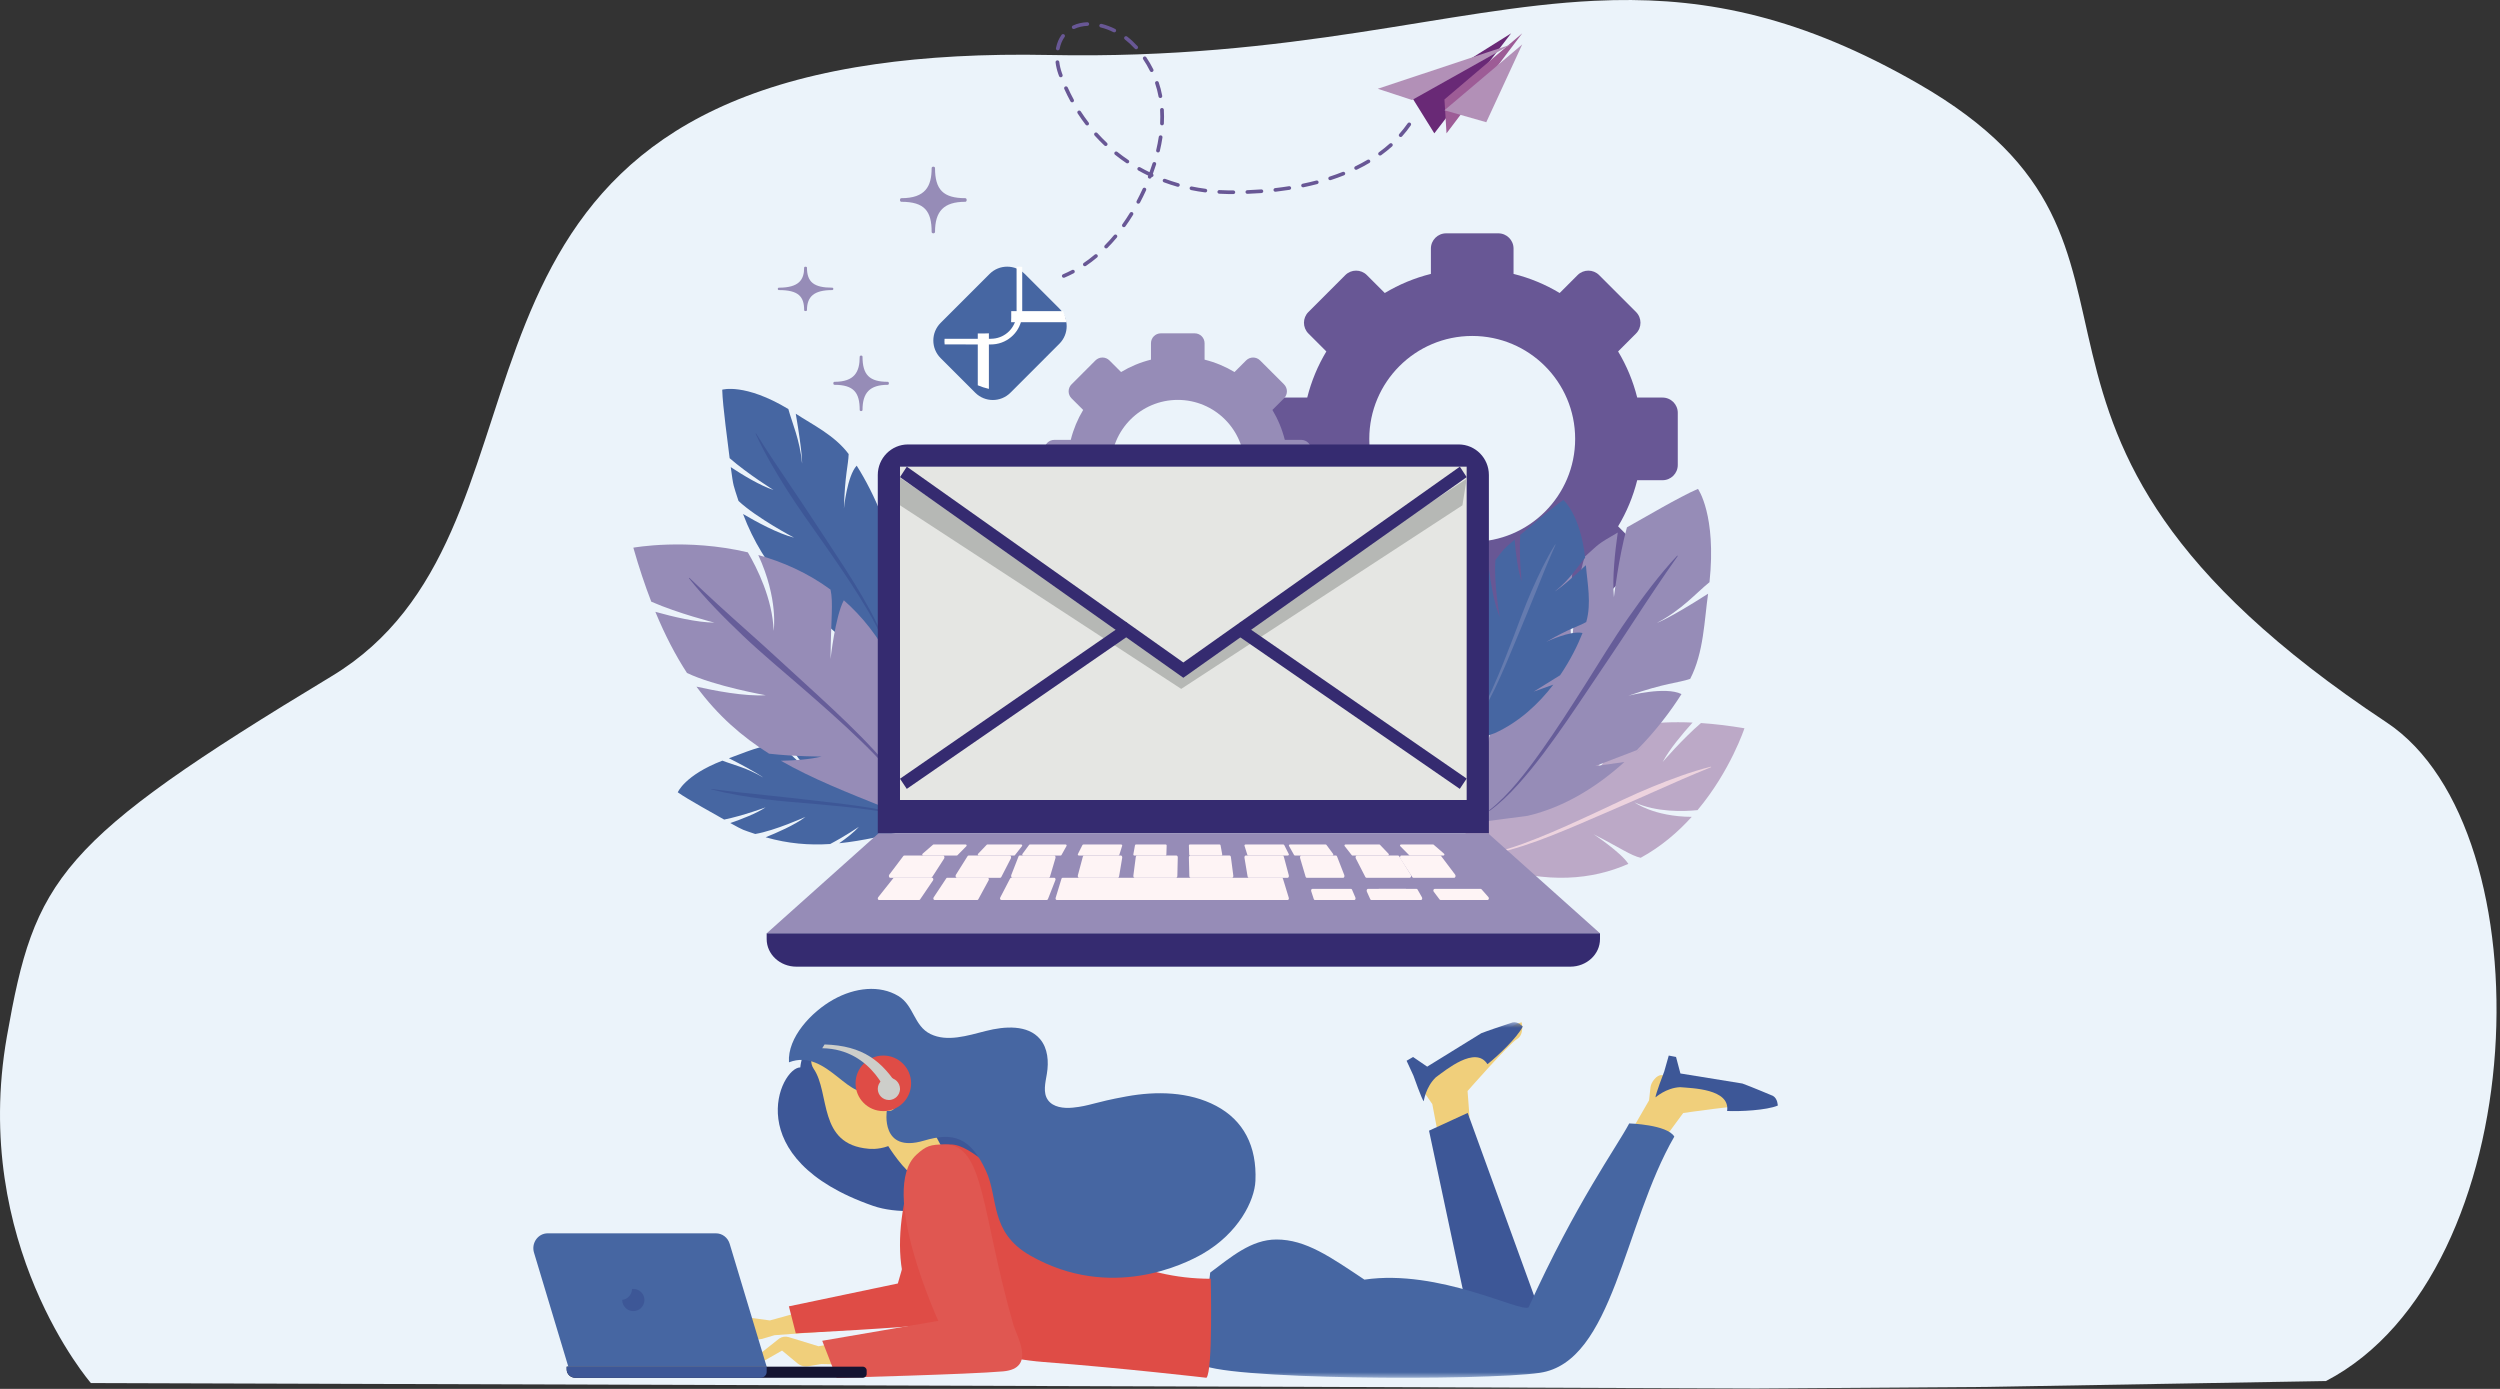 <?xml version="1.0" encoding="UTF-8"?>
<svg xmlns="http://www.w3.org/2000/svg" xmlns:xlink="http://www.w3.org/1999/xlink" width="225px" height="125px" viewBox="0 0 225 125" version="1.1">
  <rect x="0" y="0" width="225" height="125" fill="#333333" stroke="none"/>
  <title>Email Address Vector</title>
  <defs>
    <polygon id="path-1" points="0 0 51 0 51 32 0 32"></polygon>
  </defs>
  <g id="Radhe-Contact-Us-Page" stroke="none" stroke-width="1" fill="none" fill-rule="evenodd">
    <g id="Contact-Us-Page" transform="translate(-1295, -750)">
      <g id="Services-Section" transform="translate(317, 707)">
        <g id="Punmonology" transform="translate(892, 0)">
          <g id="Email-Address-Vector" transform="translate(86, 43)">
            <path d="M209.337,124.293 L178.713,124.824 L158.039,124.967 L156.997,124.963 L117.332,124.815 L8.181,124.475 C8.181,124.475 -2.672,111.968 0.623,93.27 C3.125,79.074 5.115,75.793 29.867,60.847 C51.112,48.017 37.261,12.805 77.016,6.052 C77.587,5.955 78.17,5.863 78.765,5.779 C83.299,5.129 88.494,4.83 94.467,4.95 C116.521,5.395 130.261,0.715 143.472,0.073 C144.056,0.044 144.64,0.024 145.222,0.012 C153.734,-0.162 162.169,1.518 172.623,7.521 C198.774,22.536 174.255,38.17 214.789,65.014 C229.396,74.688 228.051,114.558 209.337,124.293" id="Fill-3" fill="#EBF3FA"></path>
            <path d="M132.5,48.764 C127.384,48.764 123.236,44.616 123.236,39.5 C123.236,34.384 127.384,30.236 132.5,30.236 C137.616,30.236 141.764,34.384 141.764,39.5 C141.764,44.616 137.616,48.764 132.5,48.764 Z M149.629,35.781 L147.349,35.781 C146.979,34.3 146.395,32.905 145.629,31.63 L147.242,30.017 C147.777,29.482 147.777,28.614 147.242,28.079 L143.921,24.758 C143.386,24.223 142.518,24.223 141.983,24.758 L140.37,26.371 C139.095,25.605 137.7,25.02 136.219,24.651 L136.219,22.37 C136.219,21.614 135.605,21 134.848,21 L130.152,21 C129.395,21 128.781,21.614 128.781,22.37 L128.781,24.651 C127.3,25.02 125.905,25.605 124.63,26.371 L123.017,24.758 C122.482,24.223 121.614,24.223 121.079,24.758 L117.758,28.079 C117.223,28.614 117.223,29.482 117.758,30.017 L119.371,31.63 C118.605,32.905 118.021,34.3 117.651,35.781 L115.37,35.781 C114.613,35.781 114,36.395 114,37.152 L114,41.848 C114,42.605 114.613,43.219 115.37,43.219 L117.651,43.219 C118.021,44.7 118.605,46.095 119.371,47.37 L117.758,48.983 C117.223,49.518 117.223,50.386 117.758,50.921 L121.079,54.242 C121.614,54.777 122.482,54.777 123.017,54.242 L124.63,52.629 C125.905,53.395 127.3,53.979 128.781,54.349 L128.781,56.629 C128.781,57.386 129.395,58 130.152,58 L134.848,58 C135.605,58 136.219,57.386 136.219,56.629 L136.219,54.349 C137.7,53.979 139.095,53.395 140.37,52.629 L141.983,54.242 C142.518,54.777 143.386,54.777 143.921,54.242 L147.242,50.921 C147.777,50.386 147.777,49.518 147.242,48.983 L145.629,47.37 C146.395,46.095 146.979,44.7 147.349,43.219 L149.629,43.219 C150.386,43.219 151,42.605 151,41.848 L151,37.152 C151,36.395 150.386,35.781 149.629,35.781 L149.629,35.781 Z" id="Fill-3" fill="#685795"></path>
            <path d="M106,48.009 C102.681,48.009 99.991,45.319 99.991,42 C99.991,38.681 102.681,35.991 106,35.991 C109.319,35.991 112.009,38.681 112.009,42 C112.009,45.319 109.319,48.009 106,48.009 Z M117.111,39.588 L115.632,39.588 C115.392,38.627 115.013,37.722 114.516,36.895 L115.562,35.849 C115.909,35.502 115.909,34.939 115.562,34.592 L113.408,32.438 C113.061,32.091 112.498,32.091 112.151,32.438 L111.105,33.484 C110.278,32.987 109.373,32.608 108.412,32.368 L108.412,30.889 C108.412,30.398 108.014,30 107.523,30 L104.477,30 C103.986,30 103.588,30.398 103.588,30.889 L103.588,32.368 C102.627,32.608 101.722,32.987 100.895,33.484 L99.849,32.438 C99.502,32.091 98.939,32.091 98.591,32.438 L96.437,34.592 C96.09,34.939 96.09,35.502 96.437,35.849 L97.484,36.895 C96.987,37.722 96.608,38.627 96.368,39.588 L94.889,39.588 C94.398,39.588 94,39.986 94,40.477 L94,43.523 C94,44.014 94.398,44.412 94.889,44.412 L96.368,44.412 C96.608,45.373 96.987,46.278 97.484,47.105 L96.437,48.151 C96.09,48.498 96.09,49.061 96.437,49.408 L98.591,51.562 C98.939,51.91 99.502,51.91 99.849,51.562 L100.895,50.516 C101.722,51.013 102.627,51.392 103.588,51.632 L103.588,53.111 C103.588,53.602 103.986,54 104.477,54 L107.523,54 C108.014,54 108.412,53.602 108.412,53.111 L108.412,51.632 C109.373,51.392 110.278,51.013 111.105,50.516 L112.151,51.562 C112.498,51.91 113.061,51.91 113.408,51.562 L115.562,49.408 C115.909,49.061 115.909,48.498 115.562,48.151 L114.516,47.105 C115.013,46.278 115.392,45.373 115.632,44.412 L117.111,44.412 C117.602,44.412 118,44.014 118,43.523 L118,40.477 C118,39.986 117.602,39.588 117.111,39.588 L117.111,39.588 Z" id="Fill-4" fill="#968CB7"></path>
            <path d="M81,48 C80.684,47.659 80.35,47.325 80,47 L81,48" id="Fill-5" fill="#4666A2"></path>
            <path d="M79.453,50.097 L79.462,46.662 C78.743,44.774 77.876,43.134 77.102,41.909 C76.234,42.848 75.953,45.766 75.953,45.766 C76.034,42.752 76.35,41.851 76.38,40.865 C75.104,39.165 73.158,38.245 71.618,37.233 C72.235,40.815 72.188,41.718 72.188,41.718 C71.985,39.572 71.298,38.089 70.951,36.814 C67.03,34.456 65,35.073 65,35.073 C65.038,36.587 65.521,39.942 65.668,41.237 C67.323,42.677 69.617,44.099 69.617,44.099 C68.428,43.711 66.872,42.769 65.767,42.041 C66.019,43.914 65.996,43.607 66.467,45.088 C68.116,46.628 71.465,48.389 71.465,48.389 C70.012,48.03 67.982,46.912 66.874,46.261 C67.828,48.784 69.114,50.792 70.664,52.586 C72.379,53.362 74.206,53.941 74.206,53.941 C73.369,53.89 72.318,53.636 71.347,53.345 C73.179,55.304 75.334,57.046 77.719,59 L80.131,60 L80.888,56.319 C81.238,53.387 80.73,50.455 79.892,47.881 L79.453,50.097" id="Fill-6" fill="#4666A2"></path>
            <path d="M77.596,53.66 C78.086,54.503 78.555,55.36 78.975,56.243 C79.396,57.124 79.763,58.037 80,58.988 L79.955,59 C79.69,58.062 79.297,57.168 78.85,56.307 C78.405,55.444 77.912,54.607 77.397,53.784 C76.373,52.134 75.268,50.537 74.158,48.942 C73.05,47.347 71.895,45.78 70.853,44.132 C70.332,43.309 69.822,42.478 69.341,41.627 C68.858,40.78 68.405,39.912 68,39.023 L68.041,39 C69.074,40.651 70.15,42.263 71.24,43.869 C72.334,45.472 73.388,47.106 74.464,48.727 C75.537,50.349 76.607,51.978 77.596,53.66" id="Fill-7" fill="#3D5797"></path>
            <path d="M76,68.05 C75.664,68.014 75.33,67.98 75,67.95 L76,68.05" id="Fill-8" fill="#4666A2"></path>
            <path d="M77.486,69.399 L75.346,67.798 C73.815,67.363 72.365,67.134 71.219,67.041 C71.378,68.011 73.061,69.54 73.061,69.54 C71.22,68.09 70.814,67.477 70.213,67 C68.524,66.996 66.992,67.765 65.603,68.242 C68.142,69.526 68.683,69.975 68.683,69.975 C67.244,69.103 65.979,68.837 65.014,68.458 C61.613,69.774 61,71.309 61,71.309 C61.963,71.989 64.296,73.25 65.175,73.762 C66.888,73.413 68.905,72.662 68.905,72.662 C68.077,73.213 66.724,73.732 65.726,74.074 C67.019,74.79 66.816,74.66 67.972,75.059 C69.744,74.76 72.491,73.519 72.491,73.519 C71.552,74.245 69.856,74.974 68.904,75.353 C70.948,75.939 72.834,76.081 74.716,75.961 C76.044,75.266 77.304,74.411 77.304,74.411 C76.861,74.903 76.185,75.431 75.526,75.893 C77.649,75.677 79.797,75.16 82.189,74.601 L84,73.582 L82.075,71.406 C80.417,69.829 78.337,68.779 76.318,68.099 L77.486,69.399" id="Fill-9" fill="#4666A2"></path>
            <path d="M78.306,72.701 C79.1,72.835 79.894,72.988 80.682,73.185 C81.47,73.38 82.253,73.624 83,73.967 L82.987,74 C82.235,73.682 81.453,73.463 80.666,73.293 C79.88,73.122 79.088,72.993 78.295,72.884 C76.71,72.662 75.121,72.515 73.532,72.373 C71.944,72.23 70.352,72.129 68.76,71.918 C67.964,71.813 67.168,71.698 66.373,71.555 C65.579,71.415 64.786,71.246 64,71.036 L64.004,71 C65.595,71.217 67.179,71.389 68.766,71.549 C70.353,71.705 71.942,71.902 73.533,72.077 C75.123,72.257 76.716,72.441 78.306,72.701" id="Fill-10" fill="#3D5797"></path>
            <path d="M74.749,59.31 C74.778,55.744 75.01,54.242 74.748,53.065 C72.677,51.542 70.427,50.564 68.245,49.953 C70.083,53.95 69.628,56.775 69.628,56.775 C69.53,53.883 68.113,51.085 67.304,49.711 C61.811,48.411 57,49.291 57,49.291 C57.506,51.064 58.045,52.677 58.615,54.151 C61.069,55.225 64.296,56.035 64.296,56.035 C62.73,56.026 60.548,55.504 58.981,55.063 C59.856,57.18 60.804,58.993 61.827,60.565 C64.304,61.758 68.918,62.57 68.918,62.57 C67.039,62.696 64.227,62.145 62.679,61.796 C64.607,64.414 66.783,66.3 69.216,67.831 C71.541,68.097 73.942,68.089 73.942,68.089 C72.908,68.346 71.55,68.444 70.279,68.469 C73.105,70.088 76.26,71.328 79.758,72.732 L83,73 L82.806,68.365 C81.908,61.416 79.241,56.918 75.944,54.025 C75.172,55.463 74.749,59.31 74.749,59.31" id="Fill-11" fill="#968CB7"></path>
            <path d="M81.953,72 C81.353,70.961 80.622,70.018 79.84,69.133 C79.059,68.246 78.232,67.408 77.386,66.593 C75.696,64.958 73.931,63.413 72.161,61.874 C70.392,60.334 68.58,58.844 66.871,57.217 C66.016,56.405 65.171,55.579 64.354,54.72 C63.534,53.864 62.744,52.975 62,52.042 L62.04,52 C63.74,53.634 65.476,55.206 67.228,56.766 C68.982,58.32 70.7,59.927 72.441,61.508 C74.178,63.095 75.912,64.689 77.572,66.375 C78.398,67.222 79.204,68.094 79.962,69.013 C80.721,69.93 81.429,70.905 82,71.97 L81.953,72" id="Fill-12" fill="#665D99"></path>
            <path d="M143.429,75.085 C145.834,76.315 146.763,76.994 147.66,77.202 C149.484,76.209 151.006,74.899 152.255,73.516 C148.844,73.501 147.103,72.212 147.103,72.212 C149.101,73.121 151.538,73.037 152.778,72.912 C155.758,69.349 157,65.543 157,65.543 C155.605,65.311 154.306,65.157 153.09,65.073 C151.425,66.498 149.642,68.576 149.642,68.576 C150.246,67.437 151.435,66.024 152.332,65.031 C150.563,64.951 148.972,65.028 147.517,65.241 C145.762,66.642 143.448,69.73 143.448,69.73 C144.081,68.318 145.529,66.454 146.357,65.445 C143.846,65.963 141.737,66.91 139.77,68.165 C138.701,69.769 137.789,71.523 137.789,71.523 C138.01,70.681 138.462,69.658 138.932,68.723 C136.754,70.234 134.708,72.114 132.42,74.188 L131,76.46 L134.214,77.89 C139.266,79.591 143.333,79.171 146.553,77.748 C145.874,76.698 143.429,75.085 143.429,75.085" id="Fill-13" fill="#BCA9C7"></path>
            <path d="M133,76.953 C133.929,76.873 134.841,76.658 135.733,76.383 C136.626,76.11 137.504,75.785 138.372,75.435 C140.112,74.742 141.819,73.959 143.524,73.169 C145.229,72.381 146.916,71.543 148.658,70.832 C149.528,70.476 150.404,70.132 151.292,69.821 C152.178,69.507 153.076,69.228 153.987,69 L154,69.045 C152.257,69.747 150.542,70.499 148.83,71.266 C147.121,72.038 145.39,72.763 143.667,73.514 C141.943,74.261 140.214,75.004 138.45,75.656 C137.567,75.977 136.675,76.275 135.769,76.519 C134.864,76.765 133.938,76.951 133.003,77 L133,76.953" id="Fill-14" fill="#EDD3DE"></path>
            <path d="M147,68 C147.346,67.672 147.68,67.338 148,67 L147,68" id="Fill-15" fill="#968CB7"></path>
            <path d="M143.565,68.949 L147.315,67.511 C149.019,65.789 150.38,63.982 151.335,62.467 C149.882,61.746 146.561,62.615 146.561,62.615 C149.888,61.449 151.026,61.475 152.117,61.098 C153.341,58.738 153.385,55.842 153.728,53.434 C150.126,55.739 149.118,56.06 149.118,56.06 C151.358,54.893 152.637,53.381 153.855,52.397 C154.493,46.353 152.818,44 152.818,44 C151.186,44.688 147.764,46.726 146.424,47.46 C145.671,50.199 145.252,53.754 145.252,53.754 C145.09,52.059 145.349,49.657 145.597,47.928 C143.678,49.042 144.002,48.883 142.619,50.114 C141.754,52.888 141.485,57.943 141.485,57.943 C141.16,55.92 141.378,52.835 141.541,51.133 C139.261,53.426 137.704,55.929 136.513,58.682 C136.513,61.218 136.783,63.814 136.783,63.814 C136.425,62.716 136.184,61.255 136.022,59.882 C134.79,63.067 133.954,66.577 133,70.472 L133.099,74 L137.487,73.423 C140.858,72.635 143.806,70.745 146.199,68.579 L143.565,68.949" id="Fill-16" fill="#968CB7"></path>
            <path d="M138.913,67.813 C138.19,68.764 137.443,69.697 136.645,70.583 C135.849,71.468 134.992,72.303 134.034,73 L134,72.951 C134.93,72.227 135.754,71.369 136.517,70.462 C137.281,69.555 137.995,68.602 138.684,67.631 C140.067,65.691 141.355,63.679 142.638,61.661 C143.922,59.645 145.153,57.586 146.527,55.627 C147.212,54.647 147.912,53.676 148.646,52.733 C149.377,51.788 150.143,50.87 150.956,50 L151,50.039 C149.619,51.99 148.301,53.974 146.997,55.973 C145.698,57.975 144.345,59.942 143.018,61.932 C141.687,63.917 140.348,65.901 138.913,67.813" id="Fill-17" fill="#665D99"></path>
            <path d="M139.801,61.616 C138.476,63.347 136.728,64.985 134.526,65.985 L131.592,67 L131,64.77 C131.078,62.151 131.131,59.794 131.506,57.585 C131.821,58.435 132.205,59.329 132.614,59.975 C132.614,59.975 132.043,58.363 131.666,56.75 C132.076,54.822 132.775,53 134.004,51.204 C134.144,52.311 134.453,54.306 134.977,55.545 C134.977,55.545 134.411,52.289 134.594,50.397 C135.363,49.409 135.163,49.558 136.318,48.566 C136.404,49.703 136.583,51.269 136.946,52.323 C136.946,52.323 136.707,50 136.818,48.146 C137.631,47.481 139.682,45.679 140.703,45 C140.703,45 142.205,46.25 142.665,50.189 C141.972,50.996 141.317,52.146 139.949,53.219 C139.949,53.219 140.595,52.866 142.731,50.867 C142.853,52.451 143.253,54.299 142.761,55.982 C142.067,56.383 141.28,56.534 139.164,57.768 C139.164,57.768 141.32,56.724 142.427,56.969 C141.995,58.073 141.327,59.424 140.41,60.771 L138.043,62.24 L139.801,61.616 Z M140.403,60.782 C140.218,61.053 140.023,61.324 139.819,61.592 L140.403,60.782 L140.403,60.782 Z" id="Fill-18" fill="#4666A2"></path>
            <path d="M136.405,57.695 C137.001,56.245 137.617,54.805 138.193,53.351 C138.772,51.898 139.363,50.452 140,49.018 L139.965,49 C139.551,49.669 139.174,50.36 138.824,51.064 C138.472,51.767 138.147,52.483 137.832,53.202 C137.201,54.64 136.678,56.12 136.115,57.581 C135.552,59.042 134.985,60.501 134.345,61.928 C134.027,62.643 133.69,63.348 133.312,64.033 C132.936,64.718 132.513,65.38 132,65.974 L132.029,66 C132.565,65.42 133.013,64.766 133.415,64.091 C133.817,63.415 134.179,62.716 134.523,62.01 C135.201,60.593 135.806,59.144 136.405,57.695" id="Fill-19" fill="#657BAF"></path>
            <path d="M134,75 L79,75 L79,42.751 C79,41.232 80.218,40 81.72,40 L131.28,40 C132.782,40 134,41.232 134,42.751 L134,75" id="Fill-20" fill="#352B70"></path>
            <polygon id="Fill-21" fill="#E5E6E3" points="81 72 132 72 132 42 81 42"></polygon>
            <polyline id="Fill-22" fill="#968CB7" points="144 84 69 84 79.067 75 133.933 75 144 84"></polyline>
            <path d="M141.322,87 L71.678,87 C70.199,87 69,85.889 69,84.517 L69,84 L144,84 L144,84.517 C144,85.889 142.801,87 141.322,87" id="Fill-23" fill="#352B70"></path>
            <path d="M86.096,77 L83.103,77 C83.01,77 82.965,76.895 83.032,76.837 L83.967,76.026 C83.986,76.009 84.011,76 84.037,76 L86.897,76 C86.986,76 87.033,76.097 86.973,76.158 L86.173,76.969 C86.153,76.989 86.125,77 86.096,77" id="Fill-24" fill="#FEF4F5"></path>
            <path d="M91.259,77 L88.108,77 C88.016,77 87.967,76.906 88.025,76.845 L88.799,76.034 C88.819,76.012 88.849,76 88.881,76 L91.892,76 C91.979,76 92.03,76.085 91.981,76.148 L91.347,76.959 C91.327,76.984 91.294,77 91.259,77" id="Fill-25" fill="#FEF4F5"></path>
            <path d="M95.435,77 L92.113,77 C92.025,77 91.971,76.919 92.017,76.856 L92.615,76.045 C92.636,76.017 92.672,76 92.711,76 L95.888,76 C95.97,76 96.024,76.072 95.989,76.135 L95.537,76.946 C95.518,76.979 95.479,77 95.435,77" id="Fill-26" fill="#FEF4F5"></path>
            <path d="M100.628,77 L97.118,77 C97.035,77 96.977,76.932 97.009,76.87 L97.416,76.059 C97.434,76.023 97.478,76 97.526,76 L100.882,76 C100.959,76 101.015,76.058 100.996,76.117 L100.742,76.929 C100.729,76.97 100.682,77 100.628,77" id="Fill-27" fill="#FEF4F5"></path>
            <path d="M104.88,77 L102.093,77 C102.035,77 101.991,76.946 102.002,76.888 L102.149,76.077 C102.158,76.032 102.196,76 102.241,76 L104.907,76 C104.959,76 105.002,76.044 105,76.097 L104.973,76.909 C104.972,76.959 104.93,77 104.88,77" id="Fill-28" fill="#FEF4F5"></path>
            <path d="M109.906,77 L107.12,77 C107.07,77 107.028,76.959 107.027,76.909 L107,76.097 C106.998,76.044 107.041,76 107.094,76 L109.759,76 C109.804,76 109.842,76.032 109.851,76.077 L109.998,76.888 C110.009,76.946 109.965,77 109.906,77" id="Fill-29" fill="#FEF4F5"></path>
            <path d="M115.882,77 L112.372,77 C112.318,77 112.271,76.97 112.258,76.929 L112.004,76.117 C111.985,76.058 112.041,76 112.118,76 L115.474,76 C115.522,76 115.566,76.023 115.584,76.059 L115.991,76.87 C116.023,76.932 115.966,77 115.882,77" id="Fill-30" fill="#FEF4F5"></path>
            <path d="M119.887,77 L116.565,77 C116.521,77 116.482,76.979 116.463,76.946 L116.011,76.135 C115.976,76.072 116.03,76 116.112,76 L119.289,76 C119.328,76 119.364,76.017 119.384,76.045 L119.983,76.856 C120.029,76.919 119.975,77 119.887,77" id="Fill-31" fill="#FEF4F5"></path>
            <path d="M124.892,77 L121.741,77 C121.706,77 121.673,76.984 121.653,76.959 L121.019,76.148 C120.97,76.085 121.021,76 121.107,76 L124.119,76 C124.151,76 124.181,76.012 124.202,76.034 L124.975,76.845 C125.033,76.906 124.984,77 124.892,77" id="Fill-32" fill="#FEF4F5"></path>
            <path d="M129.897,77 L126.904,77 C126.874,77 126.847,76.989 126.827,76.969 L126.027,76.158 C125.967,76.097 126.014,76 126.103,76 L128.962,76 C128.989,76 129.014,76.009 129.033,76.026 L129.968,76.837 C130.035,76.895 129.99,77 129.897,77" id="Fill-33" fill="#FEF4F5"></path>
            <path d="M83.802,79 L80.117,79 C80.011,79 79.96,78.819 80.037,78.717 L81.298,77.045 C81.32,77.016 81.349,77 81.379,77 L84.883,77 C84.984,77 85.038,77.169 84.969,77.274 L83.889,78.946 C83.866,78.98 83.835,79 83.802,79" id="Fill-34" fill="#FEF4F5"></path>
            <path d="M90.018,79 L86.123,79 C86.018,79 85.962,78.838 86.029,78.731 L87.078,77.059 C87.101,77.022 87.136,77 87.172,77 L90.877,77 C90.976,77 91.034,77.148 90.978,77.257 L90.119,78.929 C90.096,78.973 90.058,79 90.018,79" id="Fill-35" fill="#FEF4F5"></path>
            <path d="M94.403,79 L91.103,79 C91.022,79 90.973,78.859 91.016,78.75 L91.669,77.078 C91.687,77.029 91.721,77 91.756,77 L94.897,77 C94.972,77 95.022,77.125 94.99,77.233 L94.497,78.906 C94.48,78.963 94.443,79 94.403,79" id="Fill-36" fill="#FEF4F5"></path>
            <path d="M82.726,81 L79.106,81 C79.01,81 78.964,80.845 79.033,80.757 L80.396,79.039 C80.416,79.013 80.442,79 80.469,79 L83.894,79 C83.986,79 84.034,79.145 83.972,79.235 L82.805,80.954 C82.785,80.983 82.756,81 82.726,81" id="Fill-37" fill="#FEF4F5"></path>
            <path d="M87.955,81 L84.111,81 C84.017,81 83.966,80.861 84.026,80.769 L85.165,79.05 C85.186,79.018 85.217,79 85.25,79 L88.888,79 C88.978,79 89.031,79.127 88.98,79.22 L88.047,80.939 C88.026,80.977 87.992,81 87.955,81" id="Fill-38" fill="#FEF4F5"></path>
            <path d="M94.209,81 L90.118,81 C90.026,81 89.969,80.879 90.018,80.785 L90.909,79.067 C90.93,79.025 90.968,79 91.009,79 L94.882,79 C94.968,79 95.025,79.107 94.989,79.2 L94.315,80.919 C94.296,80.968 94.254,81 94.209,81" id="Fill-39" fill="#FEF4F5"></path>
            <path d="M100.612,79 L97.109,79 C97.032,79 96.979,78.883 97.008,78.775 L97.455,77.103 C97.472,77.041 97.512,77 97.556,77 L100.891,77 C100.962,77 101.014,77.1 100.997,77.204 L100.718,78.876 C100.705,78.949 100.662,79 100.612,79" id="Fill-40" fill="#FEF4F5"></path>
            <path d="M115.893,81 L95.107,81 C95.031,81 94.98,80.899 95.008,80.807 L95.532,79.088 C95.548,79.035 95.587,79 95.631,79 L115.369,79 C115.413,79 115.452,79.035 115.468,79.088 L115.992,80.807 C116.02,80.899 115.969,81 115.893,81" id="Fill-41" fill="#FEF4F5"></path>
            <path d="M105.845,79 L102.116,79 C102.043,79 101.989,78.907 102.002,78.807 L102.22,77.134 C102.23,77.057 102.278,77 102.333,77 L105.885,77 C105.95,77 106.002,77.077 106,77.169 L105.961,78.842 C105.958,78.93 105.907,79 105.845,79" id="Fill-42" fill="#FEF4F5"></path>
            <path d="M110.884,79 L107.155,79 C107.093,79 107.042,78.93 107.04,78.842 L107,77.169 C106.998,77.077 107.051,77 107.116,77 L110.667,77 C110.722,77 110.77,77.057 110.78,77.134 L110.998,78.807 C111.011,78.907 110.957,79 110.884,79" id="Fill-43" fill="#FEF4F5"></path>
            <path d="M115.891,79 L112.388,79 C112.338,79 112.295,78.949 112.282,78.876 L112.003,77.204 C111.986,77.1 112.038,77 112.109,77 L115.444,77 C115.488,77 115.528,77.041 115.545,77.103 L115.992,78.775 C116.021,78.883 115.968,79 115.891,79" id="Fill-44" fill="#FEF4F5"></path>
            <path d="M120.897,79 L117.597,79 C117.557,79 117.52,78.963 117.504,78.906 L117.01,77.233 C116.978,77.125 117.028,77 117.103,77 L120.244,77 C120.28,77 120.313,77.029 120.332,77.078 L120.984,78.75 C121.027,78.859 120.978,79 120.897,79" id="Fill-45" fill="#FEF4F5"></path>
            <path d="M126.877,79 L122.982,79 C122.942,79 122.904,78.973 122.881,78.929 L122.022,77.257 C121.966,77.148 122.024,77 122.123,77 L125.828,77 C125.865,77 125.899,77.022 125.922,77.059 L126.971,78.731 C127.038,78.838 126.981,79 126.877,79" id="Fill-46" fill="#FEF4F5"></path>
            <path d="M126.896,81 L123.41,81 C123.376,81 123.344,80.974 123.324,80.93 L123.019,80.25 C122.971,80.144 123.021,80 123.105,80 L126.522,80 C126.553,80 126.583,80.021 126.603,80.057 L126.975,80.737 C127.032,80.842 126.984,81 126.896,81" id="Fill-47" fill="#FEF4F5"></path>
            <path d="M127.899,81 L124.428,81 C124.395,81 124.364,80.976 124.346,80.936 L124.018,80.232 C123.972,80.134 124.02,80 124.1,80 L127.499,80 C127.529,80 127.557,80.019 127.576,80.053 L127.976,80.757 C128.031,80.853 127.985,81 127.899,81" id="Fill-48" fill="#FEF4F5"></path>
            <path d="M133.877,81 L129.654,81 C129.619,81 129.586,80.982 129.562,80.951 L129.032,80.247 C128.96,80.152 129.017,80 129.123,80 L133.258,80 C133.289,80 133.32,80.014 133.342,80.04 L133.961,80.744 C134.042,80.837 133.988,81 133.877,81" id="Fill-49" fill="#FEF4F5"></path>
            <path d="M121.897,81 L118.331,81 C118.291,81 118.255,80.967 118.239,80.915 L118.01,80.211 C117.978,80.113 118.028,80 118.102,80 L121.595,80 C121.631,80 121.663,80.026 121.682,80.07 L121.984,80.774 C122.027,80.873 121.978,81 121.897,81" id="Fill-50" fill="#FEF4F5"></path>
            <path d="M130.883,79 L127.198,79 C127.165,79 127.133,78.98 127.111,78.946 L126.03,77.274 C125.962,77.169 126.016,77 126.117,77 L129.621,77 C129.651,77 129.68,77.016 129.702,77.045 L130.963,78.717 C131.04,78.819 130.988,79 130.883,79" id="Fill-51" fill="#FEF4F5"></path>
            <polyline id="Fill-52" fill="#B6B8B5" points="81 45.478 106.309 62 131.618 45.478 132 43.089 106.292 59.97 81 43 81 45.478"></polyline>
            <polyline id="Fill-53" fill="#352B70" points="106.5 61 81 42.942 81.613 42 106.5 59.624 131.387 42 132 42.942 106.5 61"></polyline>
            <polyline id="Fill-54" fill="#352B70" points="81.61 71 81 70.085 101.39 56 102 56.915 81.61 71"></polyline>
            <polyline id="Fill-55" fill="#352B70" points="131.38 71 111 56.928 111.62 56 132 70.071 131.38 71"></polyline>
            <polyline id="Fill-56" fill="#692976" points="136 3 127 8.641 129.089 12 136 3"></polyline>
            <polyline id="Fill-57" fill="#9D5C96" points="137 3 130 8.952 130.186 12 137 3"></polyline>
            <polyline id="Fill-58" fill="#B290B7" points="136 4 124 7.989 127.084 9 136 4"></polyline>
            <polyline id="Fill-59" fill="#B290B7" points="137 4 130 9.925 133.765 11 137 4"></polyline>
            <path d="M96.482,2.519 C96.442,2.437 96.477,2.338 96.562,2.299 C96.947,2.119 97.39,2.017 97.849,2 C97.942,1.997 98.02,2.067 98.024,2.158 C98.027,2.249 97.954,2.324 97.862,2.329 C97.448,2.345 97.051,2.436 96.707,2.596 C96.689,2.605 96.67,2.61 96.651,2.611 C96.582,2.618 96.514,2.583 96.482,2.519 Z M100.206,2.894 C99.836,2.708 99.452,2.565 99.064,2.47 C98.974,2.448 98.919,2.358 98.942,2.27 C98.965,2.182 99.057,2.129 99.147,2.15 C99.559,2.252 99.967,2.404 100.36,2.601 C100.443,2.643 100.475,2.742 100.433,2.823 C100.406,2.874 100.355,2.906 100.299,2.911 C100.268,2.914 100.236,2.909 100.206,2.894 Z M95.172,4.527 C95.08,4.51 95.02,4.424 95.037,4.335 C95.125,3.879 95.293,3.476 95.539,3.137 C95.593,3.062 95.698,3.045 95.774,3.097 C95.85,3.15 95.868,3.252 95.814,3.327 C95.597,3.627 95.447,3.986 95.368,4.395 C95.354,4.469 95.292,4.522 95.219,4.529 C95.204,4.531 95.188,4.53 95.172,4.527 Z M102.13,4.378 C101.848,4.071 101.548,3.791 101.235,3.548 C101.162,3.491 101.15,3.388 101.208,3.317 C101.266,3.246 101.372,3.234 101.445,3.291 C101.772,3.545 102.087,3.837 102.381,4.158 C102.443,4.226 102.437,4.33 102.368,4.39 C102.34,4.415 102.307,4.428 102.272,4.432 C102.22,4.437 102.167,4.418 102.13,4.378 Z M95.314,6.845 L95.243,6.649 C95.125,6.312 95.043,5.964 95.001,5.614 C94.99,5.523 95.056,5.442 95.149,5.431 C95.15,5.431 95.151,5.431 95.152,5.431 C95.243,5.422 95.325,5.486 95.336,5.575 C95.375,5.903 95.451,6.228 95.562,6.541 L95.631,6.734 C95.662,6.82 95.616,6.914 95.529,6.944 C95.516,6.949 95.502,6.952 95.489,6.953 C95.414,6.961 95.34,6.918 95.314,6.845 Z M103.498,6.39 C103.317,6.024 103.111,5.67 102.885,5.336 C102.834,5.261 102.855,5.158 102.932,5.108 C103.011,5.058 103.114,5.079 103.166,5.155 C103.4,5.501 103.614,5.868 103.802,6.247 C103.842,6.328 103.807,6.427 103.723,6.466 C103.705,6.475 103.686,6.48 103.667,6.482 C103.598,6.489 103.53,6.454 103.498,6.39 Z M96.342,9.123 C96.144,8.759 95.957,8.382 95.785,8.002 C95.748,7.919 95.786,7.822 95.871,7.785 C95.957,7.748 96.056,7.786 96.094,7.869 C96.262,8.242 96.445,8.612 96.64,8.968 C96.683,9.049 96.652,9.148 96.57,9.191 C96.55,9.201 96.529,9.207 96.507,9.209 C96.442,9.216 96.375,9.184 96.342,9.123 Z M104.267,8.686 L104.258,8.638 C104.19,8.268 104.091,7.889 103.964,7.513 C103.935,7.427 103.983,7.334 104.071,7.306 C104.159,7.277 104.255,7.324 104.284,7.41 C104.416,7.801 104.518,8.194 104.59,8.579 L104.599,8.63 C104.615,8.719 104.554,8.805 104.462,8.82 C104.458,8.821 104.454,8.821 104.45,8.822 C104.363,8.83 104.282,8.772 104.267,8.686 Z M97.708,11.227 C97.455,10.897 97.211,10.551 96.984,10.2 C96.934,10.124 96.957,10.022 97.036,9.973 C97.115,9.924 97.218,9.947 97.269,10.024 C97.492,10.368 97.73,10.706 97.978,11.029 C98.033,11.102 98.018,11.205 97.944,11.26 C97.918,11.278 97.889,11.289 97.86,11.292 C97.803,11.297 97.745,11.274 97.708,11.227 Z M104.571,11.281 C104.478,11.276 104.407,11.199 104.412,11.108 C104.433,10.698 104.432,10.289 104.409,9.892 C104.404,9.802 104.466,9.724 104.568,9.719 C104.661,9.714 104.74,9.783 104.746,9.874 C104.769,10.282 104.77,10.703 104.748,11.125 C104.744,11.207 104.678,11.273 104.597,11.281 C104.588,11.281 104.58,11.281 104.571,11.281 Z M99.394,13.095 C99.091,12.809 98.794,12.506 98.513,12.194 C98.451,12.126 98.458,12.022 98.528,11.962 C98.598,11.901 98.704,11.908 98.766,11.976 C99.041,12.281 99.331,12.578 99.628,12.859 C99.695,12.922 99.698,13.026 99.633,13.091 C99.604,13.12 99.567,13.137 99.528,13.141 C99.481,13.145 99.431,13.13 99.394,13.095 Z M104.182,13.717 C104.091,13.696 104.035,13.608 104.056,13.519 C104.151,13.117 104.23,12.713 104.289,12.321 C104.302,12.231 104.388,12.168 104.48,12.182 C104.572,12.195 104.636,12.279 104.622,12.368 C104.562,12.77 104.482,13.182 104.384,13.594 C104.367,13.665 104.306,13.714 104.237,13.721 C104.219,13.722 104.2,13.721 104.182,13.717 Z M101.367,14.675 C101.019,14.439 100.675,14.187 100.348,13.924 C100.276,13.867 100.265,13.763 100.324,13.693 C100.383,13.622 100.49,13.612 100.561,13.67 C100.882,13.927 101.218,14.174 101.559,14.404 C101.635,14.456 101.654,14.558 101.601,14.633 C101.572,14.674 101.527,14.698 101.48,14.703 C101.441,14.707 101.401,14.698 101.367,14.675 Z M125.95,12.291 C125.88,12.232 125.872,12.128 125.933,12.059 C126.206,11.753 126.461,11.43 126.692,11.098 C126.745,11.022 126.849,11.003 126.926,11.054 C127.003,11.105 127.023,11.208 126.971,11.283 C126.732,11.626 126.469,11.96 126.188,12.275 C126.158,12.308 126.118,12.327 126.077,12.331 C126.032,12.335 125.986,12.323 125.95,12.291 Z M124.071,13.934 C124.015,13.861 124.031,13.758 124.106,13.704 C124.443,13.459 124.766,13.198 125.066,12.929 C125.134,12.868 125.241,12.873 125.304,12.939 C125.366,13.006 125.362,13.11 125.294,13.172 C124.986,13.448 124.654,13.716 124.307,13.968 C124.281,13.986 124.252,13.997 124.223,14 C124.166,14.005 124.108,13.982 124.071,13.934 Z M103.417,16.068 C103.33,16.036 103.286,15.941 103.319,15.856 C103.325,15.84 103.332,15.824 103.338,15.807 C103.036,15.662 102.737,15.505 102.446,15.342 C102.366,15.296 102.338,15.196 102.384,15.117 C102.431,15.038 102.534,15.011 102.615,15.056 C102.889,15.211 103.171,15.359 103.455,15.497 C103.553,15.228 103.645,14.961 103.728,14.699 C103.756,14.612 103.85,14.564 103.939,14.59 C104.028,14.617 104.078,14.71 104.05,14.796 C103.961,15.075 103.864,15.36 103.758,15.646 C103.815,15.693 103.835,15.773 103.801,15.842 C103.773,15.902 103.714,15.936 103.648,15.936 C103.643,15.948 103.639,15.961 103.634,15.973 C103.611,16.033 103.555,16.072 103.493,16.078 C103.468,16.081 103.442,16.077 103.417,16.068 Z M105.962,16.805 C105.553,16.688 105.146,16.555 104.752,16.409 C104.665,16.376 104.621,16.281 104.654,16.196 C104.687,16.112 104.784,16.069 104.871,16.101 C105.257,16.244 105.656,16.375 106.056,16.489 C106.146,16.514 106.197,16.605 106.171,16.693 C106.151,16.759 106.092,16.804 106.026,16.81 C106.005,16.812 105.983,16.81 105.962,16.805 Z M121.901,15.191 C121.86,15.109 121.893,15.01 121.977,14.97 C122.355,14.786 122.723,14.589 123.071,14.383 C123.151,14.336 123.254,14.36 123.302,14.438 C123.351,14.516 123.325,14.617 123.245,14.664 C122.89,14.875 122.513,15.077 122.127,15.265 C122.108,15.274 122.088,15.279 122.069,15.281 C122.001,15.288 121.933,15.253 121.901,15.191 Z M119.557,16.104 C119.527,16.018 119.575,15.925 119.663,15.896 C120.065,15.765 120.461,15.623 120.838,15.472 C120.923,15.438 121.022,15.479 121.057,15.562 C121.093,15.647 121.051,15.743 120.965,15.777 C120.581,15.93 120.179,16.075 119.77,16.208 C119.757,16.212 119.745,16.215 119.733,16.216 C119.656,16.224 119.582,16.178 119.557,16.104 Z M108.457,17.317 C108.036,17.262 107.613,17.192 107.2,17.107 C107.109,17.088 107.05,17.001 107.069,16.912 C107.088,16.823 107.178,16.766 107.269,16.785 C107.674,16.868 108.089,16.937 108.501,16.991 C108.594,17.003 108.659,17.085 108.646,17.175 C108.636,17.253 108.572,17.31 108.497,17.317 C108.484,17.319 108.47,17.319 108.457,17.317 Z M110.999,17.467 C110.832,17.467 110.667,17.466 110.502,17.463 C110.243,17.46 109.983,17.45 109.727,17.435 C109.634,17.43 109.564,17.352 109.569,17.261 C109.575,17.17 109.654,17.101 109.747,17.107 C109.998,17.121 110.253,17.13 110.508,17.134 C110.67,17.137 110.834,17.138 110.999,17.138 C111.093,17.138 111.168,17.212 111.168,17.303 C111.168,17.388 111.102,17.458 111.017,17.467 C111.011,17.467 111.005,17.468 110.999,17.467 Z M117.113,16.729 C117.094,16.64 117.152,16.552 117.243,16.533 C117.657,16.448 118.067,16.351 118.463,16.248 C118.553,16.223 118.645,16.276 118.669,16.364 C118.693,16.451 118.64,16.542 118.55,16.566 C118.149,16.671 117.733,16.768 117.313,16.856 C117.307,16.857 117.3,16.858 117.294,16.858 C117.21,16.867 117.131,16.812 117.113,16.729 Z M102.371,18.314 C102.288,18.272 102.256,18.173 102.298,18.092 C102.487,17.734 102.67,17.363 102.841,16.988 C102.879,16.905 102.978,16.868 103.063,16.905 C103.148,16.942 103.187,17.039 103.149,17.122 C102.975,17.503 102.789,17.88 102.598,18.243 C102.571,18.294 102.519,18.326 102.465,18.331 C102.433,18.334 102.401,18.329 102.371,18.314 Z M113.538,17.376 C113.121,17.407 112.694,17.43 112.269,17.445 C112.177,17.449 112.098,17.378 112.095,17.287 C112.092,17.196 112.167,17.119 112.257,17.116 C112.677,17.101 113.1,17.078 113.512,17.047 C113.605,17.04 113.686,17.108 113.693,17.199 C113.7,17.288 113.633,17.366 113.542,17.375 C113.54,17.375 113.539,17.375 113.538,17.376 Z M114.615,17.112 C114.604,17.022 114.671,16.94 114.763,16.929 C115.182,16.881 115.601,16.824 116.008,16.759 C116.1,16.746 116.186,16.805 116.201,16.895 C116.216,16.985 116.154,17.069 116.062,17.084 C115.65,17.149 115.226,17.207 114.802,17.256 C114.801,17.256 114.8,17.256 114.799,17.256 C114.708,17.265 114.626,17.201 114.615,17.112 Z M101.052,20.418 C100.976,20.366 100.957,20.264 101.01,20.189 C101.243,19.862 101.472,19.517 101.689,19.162 C101.737,19.084 101.84,19.058 101.92,19.105 C102,19.152 102.026,19.253 101.978,19.331 C101.757,19.692 101.524,20.044 101.287,20.377 C101.258,20.418 101.212,20.442 101.165,20.447 C101.127,20.451 101.087,20.442 101.052,20.418 Z M99.435,22.312 C99.368,22.249 99.366,22.145 99.431,22.08 C99.713,21.793 99.992,21.486 100.259,21.166 C100.318,21.095 100.424,21.084 100.496,21.142 C100.568,21.2 100.579,21.303 100.52,21.374 C100.247,21.701 99.962,22.015 99.673,22.308 C99.645,22.338 99.607,22.354 99.569,22.358 C99.521,22.362 99.472,22.347 99.435,22.312 Z M97.498,23.892 C97.445,23.817 97.464,23.714 97.54,23.663 C97.874,23.436 98.205,23.185 98.524,22.917 C98.595,22.858 98.702,22.866 98.762,22.935 C98.823,23.004 98.815,23.107 98.744,23.167 C98.417,23.442 98.076,23.7 97.733,23.933 C97.708,23.95 97.681,23.959 97.654,23.961 C97.594,23.967 97.534,23.943 97.498,23.892 Z M95.586,24.901 C95.548,24.817 95.587,24.721 95.673,24.685 C95.945,24.569 96.217,24.44 96.482,24.3 C96.563,24.257 96.666,24.286 96.71,24.366 C96.754,24.446 96.724,24.546 96.642,24.589 C96.369,24.734 96.088,24.867 95.807,24.986 C95.791,24.993 95.774,24.998 95.757,24.999 C95.686,25.006 95.615,24.968 95.586,24.901 L95.586,24.901 Z" id="Fill-60" fill="#685795"></path>
            <path d="M95.343,30.939 L90.94,35.343 C90.064,36.219 88.645,36.219 87.77,35.343 L84.657,32.23 C83.781,31.355 83.781,29.936 84.657,29.06 L89.061,24.657 C89.936,23.781 91.355,23.781 92.23,24.657 L95.343,27.77 C96.219,28.645 96.219,30.064 95.343,30.939" id="Fill-61" fill="#4666A2"></path>
            <path d="M92,24.017 L92,28.187 C92,28.259 91.996,28.331 91.991,28.401 C91.939,29.093 91.639,29.712 91.175,30.176 C90.714,30.637 90.092,30.939 89.401,30.991 C89.331,30.996 89.259,31 89.187,31 L88.892,31 L85.018,30.998 C84.996,30.829 84.995,30.659 85.011,30.492 L88.892,30.49 L89.187,30.49 C89.259,30.49 89.331,30.486 89.401,30.477 C90.502,30.379 91.38,29.5 91.481,28.401 C91.488,28.329 91.492,28.257 91.492,28.186 L91.493,27.893 L91.492,24.012 C91.66,23.994 91.829,23.997 92,24.017" id="Fill-62" fill="#FFFFFE"></path>
            <path d="M88.58,30.012 C88.721,30.012 88.863,30.008 89,30 L89,35 C88.643,34.915 88.308,34.808 88,34.677 L88,30.012 L88.58,30.012" id="Fill-63" fill="#FFFFFE"></path>
            <path d="M95.677,28 C95.808,28.307 95.915,28.643 96,29 L91,29 C91.006,28.859 91.01,28.717 91.01,28.576 L91.011,28 L95.677,28" id="Fill-64" fill="#FFFFFE"></path>
            <path d="M74.902,26.107 C73.271,26.107 72.627,26.681 72.627,27.915 C72.627,28.028 72.373,28.028 72.373,27.915 C72.373,26.681 71.858,26.107 70.099,26.107 C69.967,26.107 69.967,25.891 70.099,25.891 C71.912,25.891 72.373,25.176 72.373,24.085 C72.373,23.972 72.627,23.972 72.627,24.085 C72.627,25.384 73.244,25.891 74.901,25.891 C75.033,25.891 75.033,26.107 74.902,26.107" id="Fill-65" fill="#968CB7"></path>
            <path d="M86.882,18.161 C84.925,18.161 84.152,19.021 84.152,20.872 C84.152,21.043 83.848,21.043 83.848,20.872 C83.848,19.021 83.229,18.161 81.118,18.161 C80.96,18.161 80.961,17.836 81.118,17.836 C83.294,17.836 83.848,16.764 83.848,15.128 C83.848,14.957 84.152,14.957 84.152,15.128 C84.152,17.076 84.893,17.836 86.882,17.836 C87.039,17.836 87.039,18.161 86.882,18.161" id="Fill-66" fill="#968CB7"></path>
            <path d="M79.901,34.634 C78.271,34.634 77.627,35.351 77.627,36.894 C77.627,37.035 77.373,37.035 77.373,36.894 C77.373,35.351 76.858,34.634 75.099,34.634 C74.967,34.634 74.967,34.363 75.099,34.363 C76.912,34.363 77.373,33.47 77.373,32.106 C77.373,31.965 77.627,31.965 77.627,32.106 C77.627,33.73 78.244,34.363 79.901,34.363 C80.033,34.363 80.033,34.634 79.901,34.634" id="Fill-67" fill="#968CB7"></path>
            <path d="M129.409,102 L128.907,99.369 L128.208,98.359 C127.948,97.983 127.892,97.098 128.274,96.844 C130.232,95.545 135.897,92.3 136.945,92 C136.945,92 137.225,93.111 136.519,93.524 C135.812,93.937 132.08,98.193 132.08,98.193 L132.255,100.495 L129.409,102" id="Fill-68" fill="#F0CF7B"></path>
            <g id="Group-74" transform="translate(108, 92)">
              <mask id="mask-2" fill="white">
                <use xlink:href="#path-1"></use>
              </mask>
              <g id="Clip-70"></g>
              <path d="M26.505,0.564 C26.041,0.723 25.587,0.883 25.313,0.991 L20.448,3.998 L19.177,3.13 L18.593,3.468 L19.215,4.821 C19.215,4.821 19.994,7.037 20.138,7.108 C20.138,7.108 20.304,5.839 21.226,4.956 C22.113,4.315 24.792,2.069 25.871,3.778 C26.817,3.028 28.538,1.395 29.049,0.39 C29.049,0.39 28.646,-0.079 28.149,0.012 C28.149,0.012 27.311,0.287 26.505,0.564" id="Fill-69" fill="#3D5797" mask="url(#mask-2)"></path>
              <path d="M24.092,8.162 L31.545,28.682 C31.545,28.682 28.835,32.095 25.142,31.066 L20.612,9.761 L24.092,8.162" id="Fill-71" fill="#3D5797" mask="url(#mask-2)"></path>
              <path d="M39.103,9.307 L40.413,7.036 L40.545,5.844 C40.594,5.401 41.118,4.708 41.559,4.762 C43.822,5.037 50.041,6.214 51,6.655 C51,6.655 50.496,7.657 49.716,7.516 C48.935,7.375 43.487,8.172 43.487,8.172 L42.147,9.991 L39.103,9.307" id="Fill-72" fill="#F0CF7B" mask="url(#mask-2)"></path>
              <path d="M0.917,22.534 C2.791,21.135 4.608,19.555 6.882,19.555 C9.529,19.555 11.746,21.135 14.797,23.166 C21.544,22.178 28.874,26.172 29.577,25.657 C33.857,16.218 37.496,11.254 38.629,9.108 C38.629,9.108 42.043,9.207 42.688,10.294 C38.12,18.191 37.196,30.578 30.583,31.554 C25.603,32.288 1.201,32.192 0,30.693 L0.917,22.534" id="Fill-73" fill="#4666A2" mask="url(#mask-2)"></path>
            </g>
            <path d="M149.783,96.429 C149.783,96.429 148.94,98.613 149.003,98.761 C149.003,98.761 149.944,97.909 151.203,97.845 C152.279,97.94 155.731,97.992 155.44,99.988 C156.631,100.04 158.971,99.929 160,99.503 C160,99.503 160,98.885 159.57,98.63 C159.57,98.63 157.567,97.785 156.815,97.517 L151.237,96.612 L150.843,95.126 L150.188,95 L149.783,96.429" id="Fill-75" fill="#3D5797"></path>
            <path d="M72.029,96.066 C70.222,96.068 66.379,104.289 78.578,108.528 C82.744,109.975 90.488,107.85 92,105.453 C92,105.453 84.816,90.101 77.952,91.042 C72.221,91.827 72.029,96.066 72.029,96.066" id="Fill-76" fill="#3D5797"></path>
            <path d="M73.23,96.193 C74.738,98.392 73.569,102.998 78.17,103.388 C78.17,103.388 78.976,103.503 79.943,103.15 C79.943,103.15 81.374,105.464 82.513,106 C84.143,106.011 83.916,104.754 85,103.688 C85,103.688 83.931,101.701 83.505,100.88 C83.505,100.88 83.08,96.351 81.503,94.474 C79.581,92.185 77.891,91.577 75.667,92.27 C73.444,92.964 72.533,95.178 73.23,96.193" id="Fill-77" fill="#F0CF7B"></path>
            <path d="M64,120.196 L66.247,118.433 L69.29,118.839 L79.541,116 L80,119.407 L69.704,120.169 L68.608,120.495 C68.29,120.59 67.952,120.551 67.656,120.386 L66.251,119.599 L64.267,121 L64,120.196" id="Fill-78" fill="#F0CF7B"></path>
            <path d="M85.24,104.021 C82.923,104.414 82.858,108.645 80.805,115.514 L71,117.57 L71.621,120 C71.621,120 82.309,119.472 83.93,119.137 C85.551,118.802 89.153,103.357 85.24,104.021" id="Fill-79" fill="#DF4C46"></path>
            <path d="M85.552,103 C84.185,103 83.784,103.149 82.874,103.993 C82.679,104.174 82.516,104.386 82.372,104.616 L82.365,104.606 C80.387,110.275 79.814,118.053 85.865,120.738 C87.052,121.264 90.422,122.311 93.932,122.581 C101.123,123.133 108.581,124 108.581,124 C109.171,123.396 108.965,115.089 108.965,115.089 C96.057,115.089 89.381,103 85.552,103" id="Fill-80" fill="#DF4C46"></path>
            <path d="M68,122.156 L70.141,120.462 C70.396,120.298 70.697,120.254 70.98,120.34 L73.667,121.164 L84.98,119 L85,123 L73.92,122.764 L72.731,122.963 C72.385,123.021 72.036,122.922 71.75,122.684 L70.385,121.55 L68.121,122.845 L68,122.156" id="Fill-81" fill="#F0CF7B"></path>
            <path d="M82.481,103.922 C83.341,103.138 83.719,103 85.012,103 C88.63,103 88.296,109.134 91.214,119.258 C91.51,120.284 93.274,123.152 90.286,123.423 C87.298,123.694 75.296,124 75.296,124 L74,120.67 L84.45,118.877 C84.45,118.877 79.022,107.073 82.481,103.922" id="Fill-82" fill="#E05751"></path>
            <path d="M83.151,102.659 C79.199,103.827 79.814,99.965 79.814,99.965 C81.305,100.3 80.939,96.752 79.417,96.544 C78.447,96.411 78.645,97.866 78.645,97.866 C76.624,99.708 74.516,94.253 71.007,95.609 C70.857,93.367 73.04,91.06 74.994,89.965 C76.953,88.866 79.173,88.636 80.845,89.637 C82.265,90.487 82.239,92.332 83.749,93.066 C85.248,93.795 87.062,93.211 88.735,92.785 C90.422,92.355 92.496,92.207 93.606,93.519 C94.309,94.349 94.399,95.549 94.219,96.637 C94.086,97.443 93.844,98.35 94.319,99.01 C94.787,99.659 95.733,99.77 96.55,99.688 C98.109,99.532 98.392,99.219 101.388,98.676 C104.075,98.189 107.015,98.238 109.452,99.529 C111.919,100.836 113.127,103.153 112.989,106.281 C112.911,108.046 111.478,110.984 108.212,112.857 C106.663,113.745 99.956,117.114 92.732,113.005 C89.044,110.907 89.892,107.864 88.735,105.371 C87.312,102.304 85.768,101.885 83.151,102.659" id="Fill-83" fill="#4666A2"></path>
            <path d="M82,97.5 C82,96.119 80.881,95 79.5,95 C78.119,95 77,96.119 77,97.5 C77,98.881 78.119,100 79.5,100 C80.881,100 82,98.881 82,97.5" id="Fill-84" fill="#DF4C46"></path>
            <path d="M74.21,94 C77.667,94.113 79.4,95.462 81,98.049 L80.067,99 C80.067,99 78.669,94.412 74,94.34 L74.21,94" id="Fill-85" fill="#CDCECA"></path>
            <path d="M81,98 C81,97.448 80.552,97 80,97 C79.448,97 79,97.448 79,98 C79,98.552 79.448,99 80,99 C80.552,99 81,98.552 81,98" id="Fill-86" fill="#CDCECA"></path>
            <path d="M69,123 L51.149,123 L48.06,112.737 C47.8,111.875 48.421,111 49.293,111 L64.437,111 C65.003,111 65.502,111.381 65.67,111.94 L69,123" id="Fill-87" fill="#4666A2"></path>
            <path d="M77.651,124 L51.767,124 C51.343,124 51,123.665 51,123.251 L51,123 L77.651,123 C77.843,123 78,123.153 78,123.341 L78,123.659 C78,123.847 77.843,124 77.651,124" id="Fill-88" fill="#141432"></path>
            <path d="M68.446,124 L51.8,124 C51.358,124 51,123.658 51,123.236 L51,123 L69,123 L69,123.471 C69,123.763 68.752,124 68.446,124" id="Fill-89" fill="#3D5797"></path>
            <path d="M57,116 C56.959,116 56.919,116.007 56.879,116.012 C56.873,116.517 56.492,116.928 56.001,116.988 C56.001,116.992 56,116.996 56,117 C56,117.552 56.448,118 57,118 C57.552,118 58,117.552 58,117 C58,116.448 57.552,116 57,116" id="Fill-90" fill="#3D5797"></path>
          </g>
        </g>
      </g>
    </g>
  </g>
</svg>
